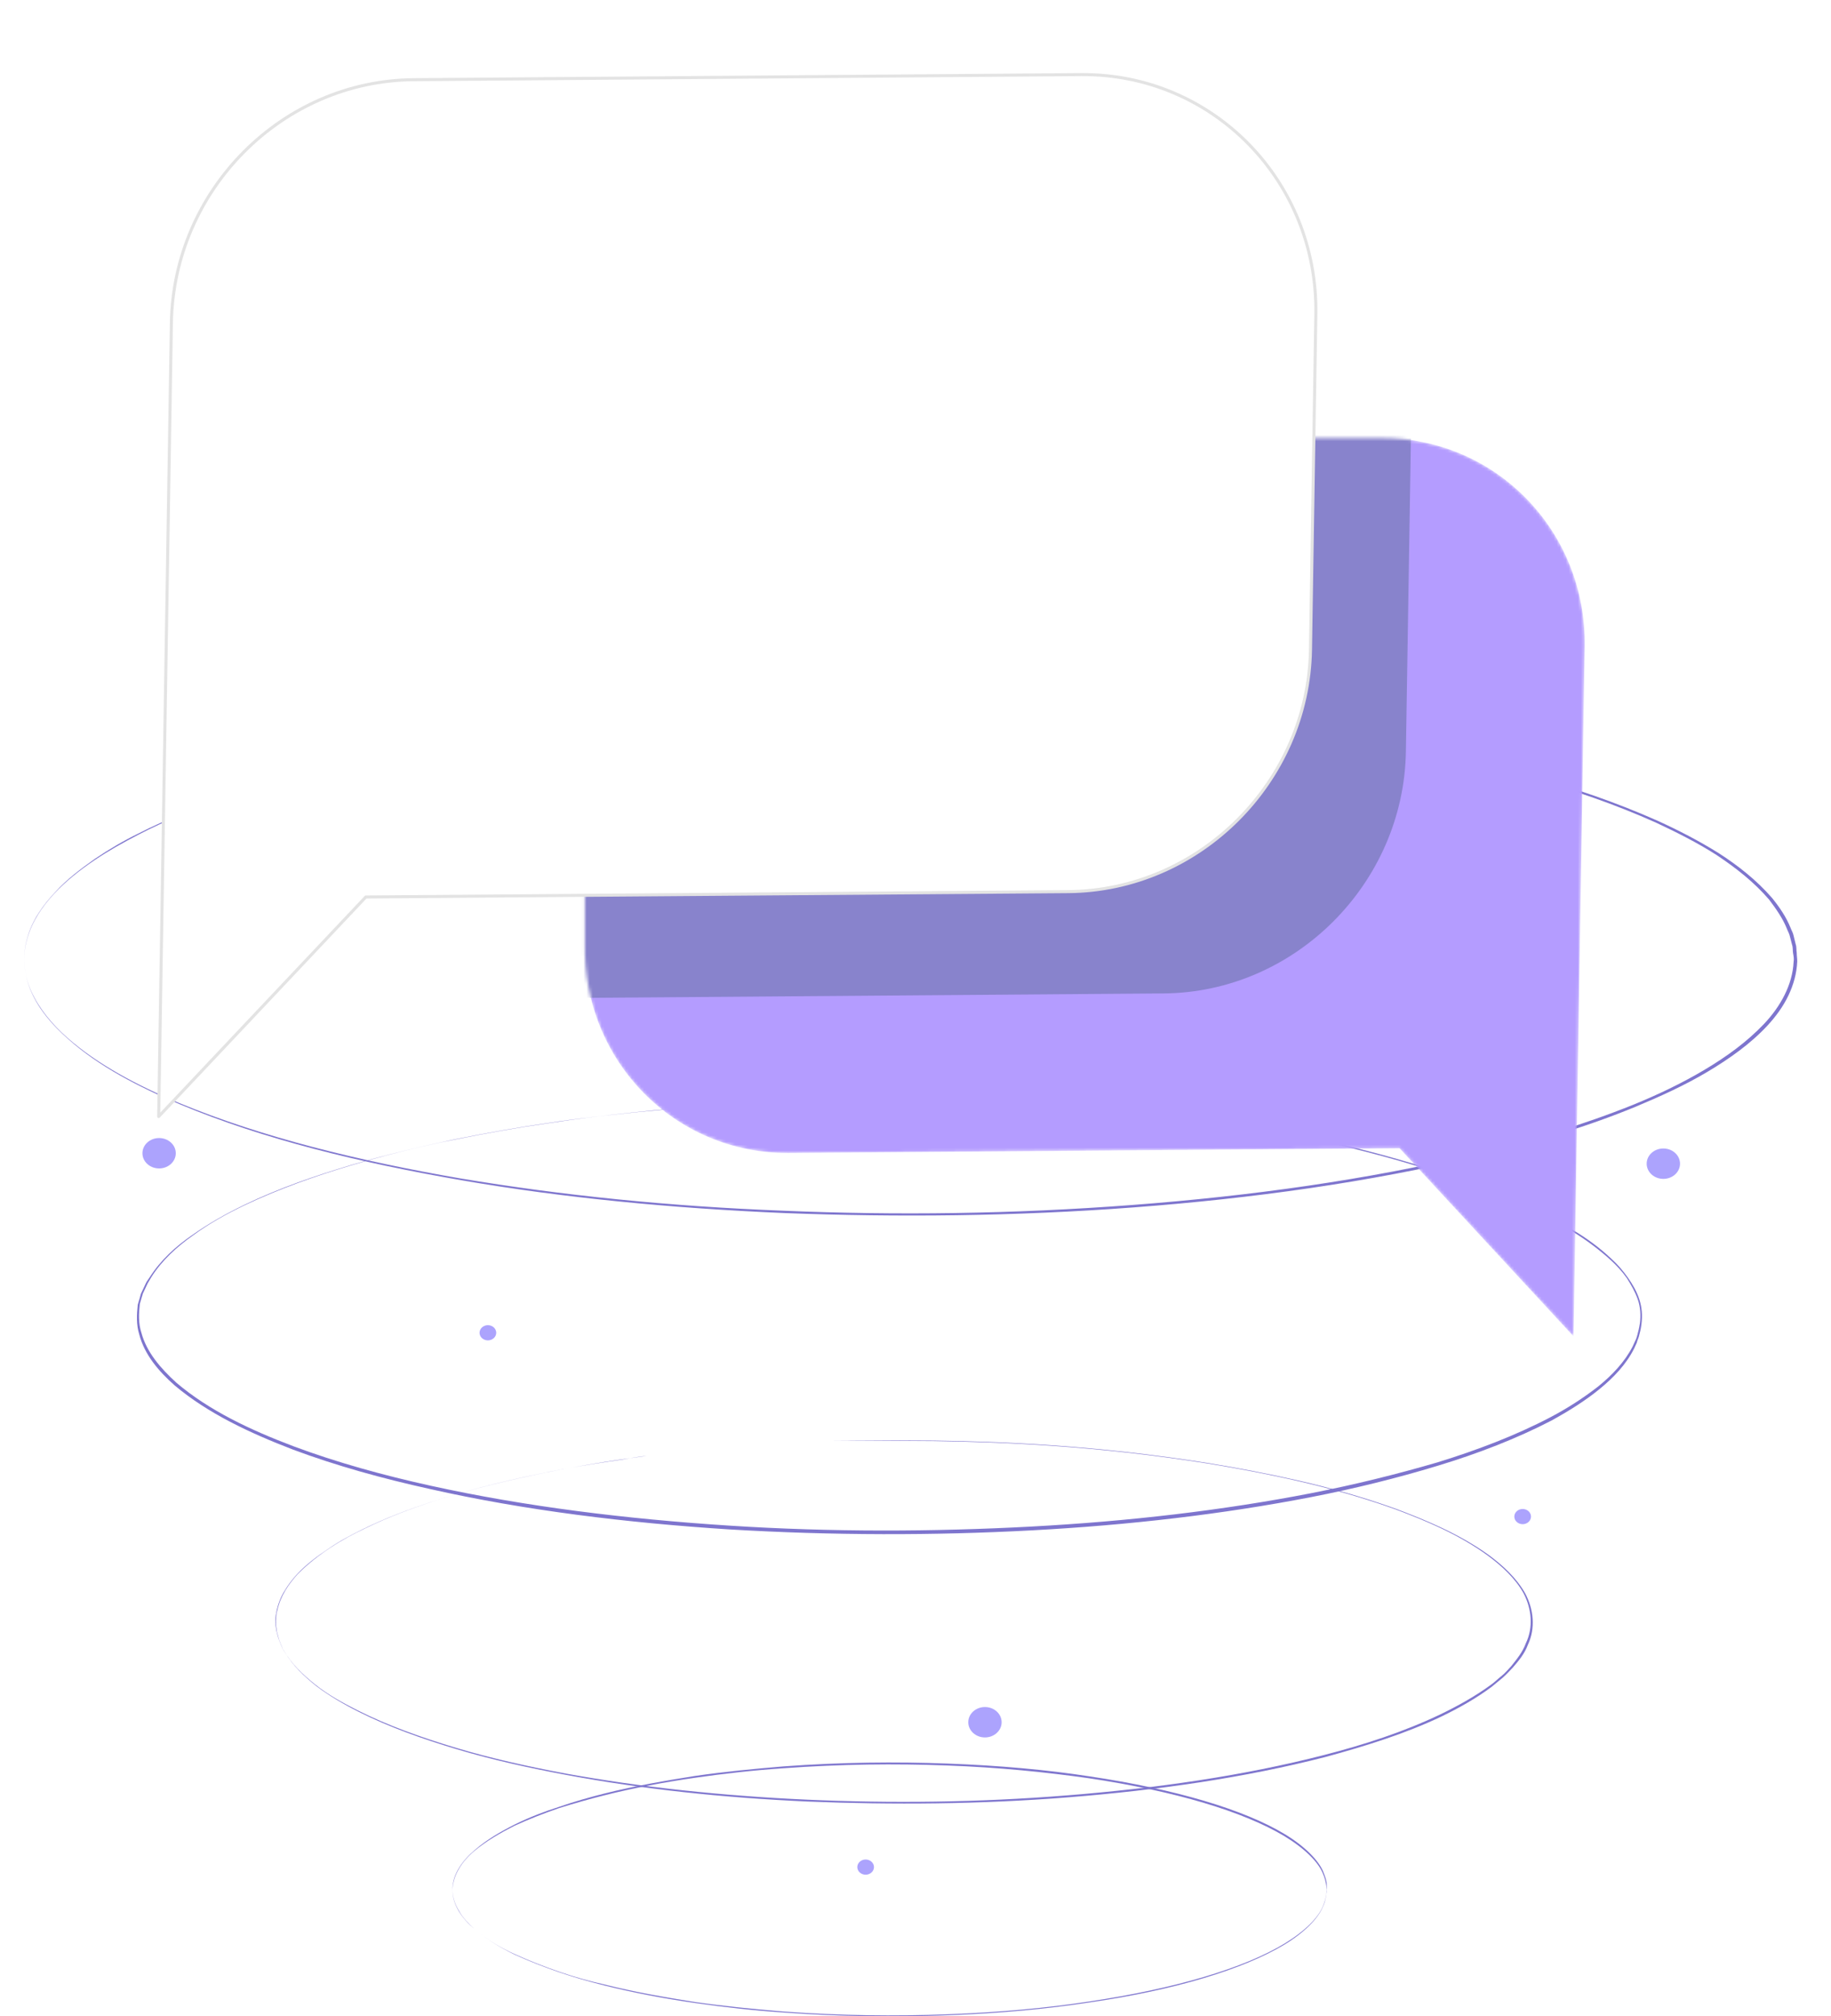 <?xml version="1.0" encoding="UTF-8"?> <svg xmlns="http://www.w3.org/2000/svg" width="604" height="665" viewBox="0 0 604 665" fill="none"> <path d="M293.459 362.327C293.459 362.327 292.6 362.327 290.881 362.327C289.162 362.327 286.584 362.327 283.319 362.484C276.787 362.64 266.99 362.797 254.443 363.424C241.896 364.05 226.599 364.99 208.896 366.87C200.13 367.81 190.677 368.906 180.708 370.473C170.739 371.882 160.255 373.762 149.427 375.955C138.427 378.148 127.083 380.968 115.567 384.414C104.051 387.86 92.02 392.089 80.504 397.572C74.66 400.392 68.989 403.524 63.66 407.44C58.332 411.2 53.348 415.743 49.91 421.225C49.566 421.852 49.051 422.635 48.707 423.261L47.676 425.454L47.16 426.551C46.988 426.864 46.988 427.334 46.816 427.647L46.129 429.997C45.785 433.13 45.613 436.42 46.645 439.552C48.363 445.975 53.004 451.301 58.16 456C68.989 465.242 82.739 471.664 96.832 476.99C111.098 482.316 126.395 486.546 142.036 489.992C173.318 496.884 206.49 500.957 240.521 503.15C274.553 505.343 308.069 505.186 340.21 503.463C372.351 501.74 403.288 498.137 432.336 492.498C446.773 489.678 460.695 486.232 474.102 482.316C487.336 478.243 500.055 473.387 511.399 467.435C517.071 464.459 522.399 461.013 527.212 457.253C531.852 453.494 535.977 449.108 538.555 444.095L539.415 442.215C539.758 441.589 539.93 440.962 540.102 440.336L540.618 438.299C540.618 437.986 540.79 437.673 540.79 437.359L540.962 436.42C541.305 433.757 541.133 431.094 540.274 428.587C539.415 426.081 538.04 423.731 536.665 421.538C535.118 419.345 533.227 417.309 531.337 415.586C527.383 411.983 523.086 408.85 518.79 406.187C514.321 403.524 509.852 401.018 505.383 398.982C496.446 394.596 487.68 391.306 479.43 388.487C462.758 382.691 447.976 379.088 435.773 376.268C423.57 373.449 414.117 371.726 407.585 370.629C404.32 370.003 401.913 369.689 400.195 369.376C398.476 369.063 397.617 368.906 397.617 368.906C397.617 368.906 401.054 369.376 407.585 370.473C414.117 371.569 423.57 373.292 435.773 375.955C447.976 378.618 462.758 382.378 479.43 388.017C487.68 390.836 496.617 394.282 505.555 398.512C510.024 400.705 514.493 403.054 518.961 405.717C523.43 408.38 527.727 411.513 531.68 415.273C533.743 417.152 535.462 419.189 537.008 421.382C538.555 423.575 539.93 425.924 540.79 428.587C541.649 431.25 541.821 433.913 541.477 436.733L541.305 437.829C541.305 438.143 541.133 438.456 541.133 438.769L540.618 440.806C540.446 441.432 540.102 442.059 539.93 442.842L539.071 444.722C536.493 449.891 532.368 454.277 527.555 458.193C522.743 462.109 517.415 465.399 511.743 468.531C500.227 474.484 487.68 479.34 474.273 483.413C460.867 487.485 446.945 490.932 432.508 493.751C403.46 499.39 372.523 502.993 340.382 504.716C308.241 506.439 274.725 506.439 240.521 504.403C206.49 502.21 173.146 498.137 141.864 491.088C126.223 487.642 110.926 483.413 96.661 478.087C82.395 472.604 68.645 466.182 57.645 456.94C52.316 452.241 47.676 446.758 45.957 440.179C44.926 436.889 45.098 433.6 45.441 430.31L46.129 427.961C46.301 427.491 46.301 427.178 46.473 426.708L46.988 425.611L48.02 423.418C48.363 422.635 48.879 422.008 49.395 421.225C53.004 415.586 57.988 411.043 63.489 407.284C68.817 403.524 74.66 400.235 80.504 397.415C92.192 391.776 104.223 387.703 115.739 384.257C127.427 380.811 138.77 378.148 149.771 375.799C160.771 373.605 171.255 371.726 181.224 370.316C191.193 368.75 200.646 367.81 209.412 366.87C227.115 365.147 242.412 364.05 254.959 363.58C267.506 363.11 277.131 362.954 283.834 362.797C287.1 362.797 289.678 362.797 291.397 362.797C292.6 362.327 293.459 362.327 293.459 362.327Z" fill="#7E75CE"></path> <path d="M153.034 243.748C153.034 243.748 152.003 243.905 150.112 244.218C148.222 244.531 145.3 245.001 141.69 245.785C134.3 247.194 123.3 249.387 109.378 252.834C95.456 256.436 78.44 261.136 59.705 268.811C55.065 270.691 50.252 272.884 45.439 275.39C40.627 277.897 35.814 280.56 31.174 283.692C26.533 286.825 21.892 290.428 17.939 294.657C13.986 298.887 10.549 303.899 9.002 309.539C7.283 315.178 7.798 321.444 10.377 327.083C12.955 332.722 17.252 337.891 22.236 342.277C32.377 351.206 45.268 357.942 59.018 363.737C86.69 375.172 118.315 382.848 151.831 388.644C185.519 394.283 221.269 397.886 258.395 399.295C295.52 400.862 334.192 400.392 373.38 397.416C412.74 394.439 450.896 389.114 486.99 380.498C505.037 376.112 522.397 370.943 538.725 364.364C546.803 361.074 554.71 357.315 562.101 352.929C569.491 348.543 576.194 343.687 581.866 337.734C587.366 331.939 591.32 324.733 591.663 317.214C591.835 316.274 591.663 315.334 591.491 314.395C591.32 313.455 591.491 312.515 591.148 311.575L590.46 308.912C590.288 307.972 589.773 307.189 589.429 306.249C588.054 302.803 585.819 299.67 583.585 296.694C578.601 290.898 572.585 286.199 566.226 281.969C559.866 277.897 552.991 274.45 546.288 271.318C532.71 265.208 518.788 260.509 505.381 256.75C491.975 252.834 478.74 249.857 466.193 247.351C415.662 237.483 373.724 234.663 344.848 233.253C330.411 232.627 319.239 232.47 311.504 232.313C307.723 232.313 304.801 232.157 302.911 232.157C301.02 232.157 299.989 232 299.989 232C299.989 232 301.02 232 302.911 232C304.801 232 307.723 232 311.504 232.157C319.067 232.313 330.411 232.313 344.848 232.94C373.724 234.35 415.662 236.856 466.365 246.725C479.084 249.231 492.147 252.364 505.725 256.123C519.131 259.883 533.053 264.582 546.803 270.691C553.679 273.824 560.382 277.27 566.913 281.343C573.272 285.415 579.46 290.271 584.616 296.224C587.023 299.2 589.257 302.49 590.632 305.936C590.976 306.876 591.491 307.659 591.663 308.599L592.351 311.418C592.695 312.358 592.523 313.298 592.695 314.238C592.695 315.178 592.866 316.118 592.866 317.058C592.695 320.974 591.663 324.733 589.945 328.336C588.226 331.939 585.82 335.228 583.069 338.204C577.569 344.157 570.522 349.169 563.132 353.555C555.741 357.942 547.835 361.544 539.585 364.99C523.256 371.726 505.725 376.895 487.678 381.281C451.584 389.897 413.427 395.223 374.068 398.199C334.708 401.175 296.036 401.488 258.91 400.079C221.785 398.512 185.863 395.066 152.347 389.27C118.831 383.474 87.034 375.799 59.361 364.207C45.611 358.411 32.549 351.676 22.408 342.59C17.252 338.048 12.955 333.035 10.377 327.239C7.798 321.444 7.283 315.021 9.002 309.382C10.549 303.586 14.158 298.574 18.111 294.344C22.064 289.958 26.705 286.512 31.346 283.222C35.986 280.09 40.799 277.27 45.611 274.92C50.424 272.414 55.236 270.378 59.877 268.341C78.612 260.666 95.627 255.966 109.549 252.52C123.471 249.074 134.472 247.038 142.034 245.628C149.081 244.218 153.034 243.748 153.034 243.748Z" fill="#7E75CE"></path> <path d="M213.191 480.123C212.675 480.279 210.097 480.593 204.597 481.376C198.925 482.159 190.675 483.569 180.191 485.605C169.706 487.798 156.816 490.618 142.378 495.317C135.159 497.667 127.597 500.486 119.862 504.246C116.081 506.126 112.128 508.162 108.518 510.668C104.737 513.175 101.128 515.838 98.034 519.127C96.487 520.85 95.112 522.573 93.909 524.61C92.706 526.489 91.846 528.682 91.331 530.875C91.159 531.502 91.159 531.972 90.987 532.598L90.815 534.321C90.815 535.418 90.987 536.671 91.159 537.768C91.502 538.864 91.674 540.117 92.19 541.214L92.877 542.937L93.221 543.72L93.737 544.503C96.143 548.733 99.924 552.335 104.049 555.625C108.174 558.915 112.987 561.577 117.971 564.084C127.94 569.096 138.94 573.012 150.456 576.459C161.972 579.905 174.003 582.568 186.55 584.917C211.644 589.46 238.285 592.28 266.129 593.533C293.973 594.786 322.676 594.473 352.067 592.123C381.458 589.773 409.99 585.701 436.803 578.808C450.209 575.362 463.1 571.133 474.959 565.494C480.803 562.674 486.475 559.541 491.631 555.782C493.006 554.842 494.037 553.745 495.241 552.805C496.444 551.866 497.475 550.612 498.506 549.516C500.397 547.166 502.287 544.817 503.319 541.997C505.897 536.671 505.209 530.562 502.631 525.549C499.881 520.537 495.412 516.464 490.772 513.018C481.319 506.126 470.49 501.583 460.006 497.667C449.521 493.907 438.865 490.931 428.724 488.582C418.584 486.232 408.615 484.352 399.162 482.786C361.005 476.677 329.723 475.58 308.067 475.267C286.582 475.11 275.754 475.11 274.551 475.11C274.551 475.11 286.582 474.954 308.067 475.11C329.723 475.423 361.005 476.52 399.162 482.629C408.615 484.195 418.584 486.075 428.896 488.425C439.037 490.775 449.693 493.751 460.178 497.51C470.662 501.426 481.49 505.969 491.116 512.861C495.756 516.307 500.225 520.38 503.147 525.549C505.897 530.719 506.584 536.984 504.006 542.467C502.975 545.287 501.084 547.636 499.022 549.986C497.991 551.082 496.959 552.179 495.756 553.275C494.553 554.215 493.35 555.312 492.147 556.252C487.162 560.011 481.319 563.301 475.475 566.12C463.615 571.759 450.553 575.832 437.318 579.435C410.505 586.327 381.974 590.4 352.583 592.75C323.192 595.099 294.317 595.256 266.473 594.159C238.629 592.906 211.988 590.087 186.894 585.387C174.347 583.038 162.316 580.375 150.8 576.929C139.284 573.482 128.284 569.566 118.315 564.554C113.331 562.047 108.518 559.228 104.393 556.095C100.268 552.805 96.487 549.203 93.909 544.817L93.393 544.033L93.049 543.25L92.362 541.527C91.846 540.431 91.674 539.177 91.331 538.081C91.159 536.828 90.987 535.731 90.987 534.478L91.159 532.755C91.159 532.128 91.331 531.658 91.502 531.032C92.018 528.682 92.877 526.646 94.081 524.61C95.284 522.573 96.659 520.85 98.206 519.127C101.471 515.838 105.081 513.018 108.862 510.512C112.643 508.005 116.425 505.969 120.378 504.089C128.112 500.33 135.675 497.51 142.894 495.161C157.331 490.461 170.222 487.642 180.878 485.449C191.363 483.412 199.785 482.159 205.285 481.376C210.269 480.436 213.191 480.123 213.191 480.123Z" fill="#7E75CE"></path> <path d="M437.661 623.296C437.49 623.296 437.833 621.103 436.286 617.657C434.74 614.054 430.443 609.668 423.739 605.596C410.161 597.45 387.645 590.714 359.286 586.485C345.02 584.449 329.379 582.882 312.363 582.256C295.348 581.629 277.301 581.786 258.222 583.196C248.769 583.822 238.972 584.919 229.175 586.328C219.378 587.738 209.238 589.618 199.269 592.124C194.284 593.377 189.3 594.787 184.315 596.354C179.331 598.077 174.519 599.956 169.706 602.149C165.065 604.499 160.425 607.162 156.471 610.451C152.518 613.741 149.425 618.284 149.253 623.296C149.253 628.309 152.518 632.852 156.471 636.141C160.425 639.587 164.893 642.25 169.706 644.443C174.519 646.636 179.331 648.516 184.315 650.239C189.3 651.962 194.284 653.372 199.269 654.468C209.238 656.975 219.206 658.698 229.175 660.264C238.972 661.674 248.769 662.614 258.222 663.397C277.301 664.807 295.348 664.963 312.363 664.337C329.379 663.71 345.02 662.301 359.286 660.108C387.645 655.878 410.333 649.142 423.739 640.997C430.443 636.924 434.74 632.538 436.286 628.935C437.833 625.489 437.49 623.296 437.661 623.296C437.661 623.61 437.661 623.923 437.49 624.863C437.49 625.333 437.318 625.959 437.146 626.742C436.974 627.526 436.63 628.309 436.286 629.092C434.74 632.695 430.443 637.238 423.739 641.31C410.161 649.456 387.645 656.348 359.286 660.421C345.02 662.614 329.379 664.024 312.363 664.65C295.348 665.277 277.301 665.12 258.222 663.71C248.769 663.084 238.972 661.987 229.175 660.577C219.378 659.168 209.238 657.288 199.269 654.782C194.284 653.528 189.3 652.119 184.315 650.396C179.331 648.673 174.519 646.793 169.706 644.6C164.893 642.25 160.425 639.587 156.471 636.141C154.581 634.418 152.69 632.538 151.487 630.345C150.112 628.152 149.253 625.646 149.253 623.14C149.253 620.633 150.112 618.127 151.487 615.934C152.862 613.741 154.581 611.861 156.643 610.138C160.597 606.692 165.237 604.029 169.878 601.679C174.69 599.33 179.503 597.45 184.487 595.884C189.472 594.161 194.456 592.751 199.441 591.498C209.409 588.991 219.55 587.268 229.347 585.702C239.144 584.292 248.941 583.352 258.394 582.569C277.473 581.159 295.52 581.002 312.535 581.629C329.551 582.256 345.192 583.665 359.458 585.858C387.817 590.088 410.505 596.823 423.911 604.969C430.615 609.042 434.911 613.584 436.458 617.187C436.802 618.127 437.146 618.91 437.318 619.537C437.49 620.32 437.661 620.79 437.661 621.417C437.661 622.67 437.661 623.14 437.661 623.296Z" fill="#7E75CE"></path> <path d="M52.486 385.355C55.523 385.355 57.986 383.11 57.986 380.342C57.986 377.574 55.523 375.33 52.486 375.33C49.448 375.33 46.986 377.574 46.986 380.342C46.986 383.11 49.448 385.355 52.486 385.355Z" fill="#ACA3FD"></path> <path d="M548.696 388.801C551.733 388.801 554.196 386.556 554.196 383.788C554.196 381.02 551.733 378.775 548.696 378.775C545.658 378.775 543.196 381.02 543.196 383.788C543.196 386.556 545.658 388.801 548.696 388.801Z" fill="#ACA3FD"></path> <path d="M324.911 573.012C327.948 573.012 330.411 570.767 330.411 567.999C330.411 565.231 327.948 562.986 324.911 562.986C321.873 562.986 319.41 565.231 319.41 567.999C319.41 570.767 321.873 573.012 324.911 573.012Z" fill="#ACA3FD"></path> <path d="M160.942 442.059C162.46 442.059 163.692 440.937 163.692 439.553C163.692 438.169 162.46 437.047 160.942 437.047C159.423 437.047 158.192 438.169 158.192 439.553C158.192 440.937 159.423 442.059 160.942 442.059Z" fill="#ACA3FD"></path> <path d="M502.287 502.681C503.806 502.681 505.037 501.559 505.037 500.174C505.037 498.79 503.806 497.668 502.287 497.668C500.768 497.668 499.537 498.79 499.537 500.174C499.537 501.559 500.768 502.681 502.287 502.681Z" fill="#ACA3FD"></path> <path d="M285.553 618.282C287.072 618.282 288.303 617.16 288.303 615.776C288.303 614.392 287.072 613.27 285.553 613.27C284.034 613.27 282.803 614.392 282.803 615.776C282.803 617.16 284.034 618.282 285.553 618.282Z" fill="#ACA3FD"></path> <mask id="mask0" maskUnits="userSpaceOnUse" x="192" y="144" width="331" height="297"> <path d="M192.942 206.207L192.942 311.546C192.328 349.722 222.509 380.549 260.214 380.257L461.678 378.697L519.078 440.749L522.743 213.191C523.357 175.015 493.176 144.188 455.471 144.48L301.79 144.48" fill="#978EE5"></path> </mask> <g mask="url(#mask0)"> <path d="M192.942 206.207L192.942 311.546C192.328 349.722 222.509 380.549 260.214 380.257L461.678 378.697L519.078 440.749L522.743 213.191C523.357 175.015 493.176 144.188 455.471 144.48L301.79 144.48" fill="#B49CFF"></path> <g filter="url(#filter0_d)"> <path d="M383.852 323.637L152.149 325.408L83.825 397.806L88.016 136.093C88.719 92.187 124.577 56.19 167.942 55.859L388.166 54.175C431.53 53.844 466.245 89.302 465.542 133.207L463.771 243.833C463.075 287.308 427.216 323.305 383.852 323.637Z" fill="#8883CC"></path> </g> </g> <g filter="url(#filter1_d)"> <path d="M352.375 290.063L120.672 291.834L52.348 364.232L56.538 102.519C57.242 58.613 93.1 22.616 136.465 22.285L356.689 20.601C400.053 20.27 434.768 55.727 434.065 99.633L432.294 210.259C431.598 253.734 395.739 289.731 352.375 290.063Z" fill="white"></path> <path d="M352.375 290.063L120.672 291.834L52.348 364.232L56.538 102.519C57.242 58.613 93.1 22.616 136.465 22.285L356.689 20.601C400.053 20.27 434.768 55.727 434.065 99.633L432.294 210.259C431.598 253.734 395.739 289.731 352.375 290.063Z" stroke="#E3E3E3" stroke-miterlimit="10" stroke-linecap="round" stroke-linejoin="round"></path> </g> <defs> <filter id="filter0_d" x="59.825" y="34.173" width="429.727" height="391.633" filterUnits="userSpaceOnUse" color-interpolation-filters="sRGB"> <feFlood flood-opacity="0" result="BackgroundImageFix"></feFlood> <feColorMatrix in="SourceAlpha" type="matrix" values="0 0 0 0 0 0 0 0 0 0 0 0 0 0 0 0 0 0 127 0"></feColorMatrix> <feOffset dy="4"></feOffset> <feGaussianBlur stdDeviation="12"></feGaussianBlur> <feColorMatrix type="matrix" values="0 0 0 0 0 0 0 0 0 0 0 0 0 0 0 0 0 0 0.05 0"></feColorMatrix> <feBlend mode="normal" in2="BackgroundImageFix" result="effect1_dropShadow"></feBlend> <feBlend mode="normal" in="SourceGraphic" in2="effect1_dropShadow" result="shape"></feBlend> </filter> <filter id="filter1_d" x="27.848" y="0.099" width="430.727" height="392.633" filterUnits="userSpaceOnUse" color-interpolation-filters="sRGB"> <feFlood flood-opacity="0" result="BackgroundImageFix"></feFlood> <feColorMatrix in="SourceAlpha" type="matrix" values="0 0 0 0 0 0 0 0 0 0 0 0 0 0 0 0 0 0 127 0"></feColorMatrix> <feOffset dy="4"></feOffset> <feGaussianBlur stdDeviation="12"></feGaussianBlur> <feColorMatrix type="matrix" values="0 0 0 0 0 0 0 0 0 0 0 0 0 0 0 0 0 0 0.05 0"></feColorMatrix> <feBlend mode="normal" in2="BackgroundImageFix" result="effect1_dropShadow"></feBlend> <feBlend mode="normal" in="SourceGraphic" in2="effect1_dropShadow" result="shape"></feBlend> </filter> </defs> </svg> 